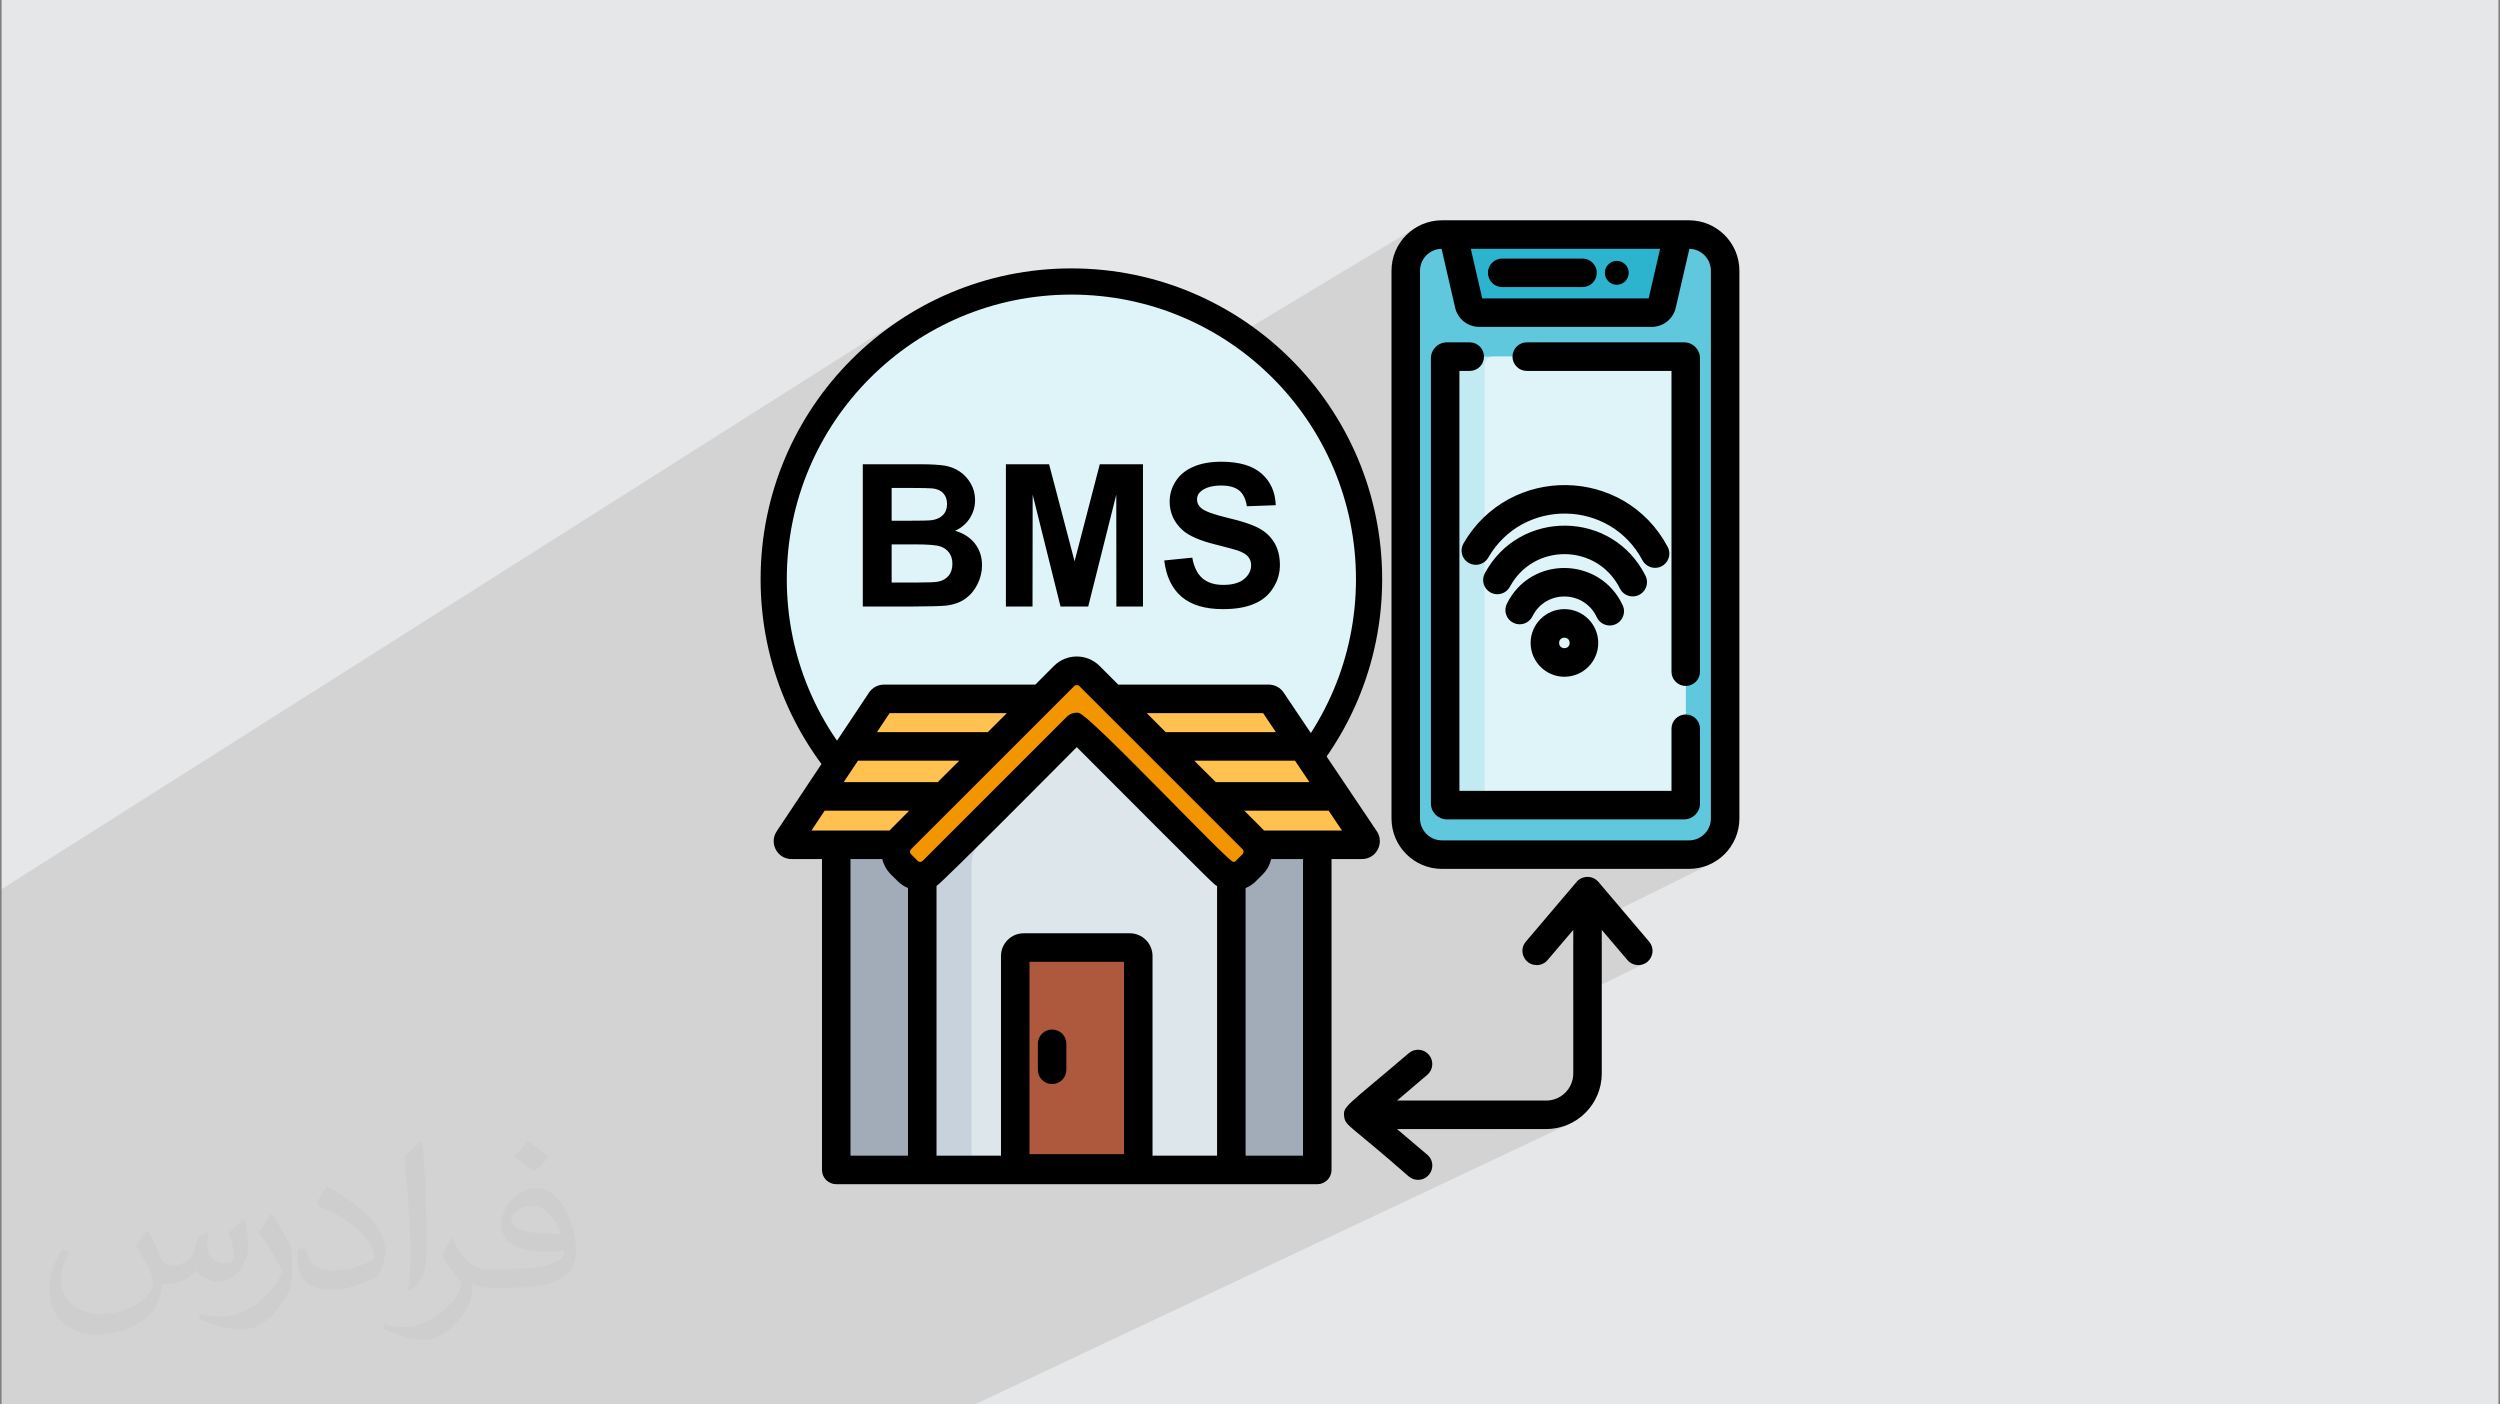 <?xml version="1.0" encoding="UTF-8"?>
<!DOCTYPE svg PUBLIC "-//W3C//DTD SVG 1.1//EN" "http://www.w3.org/Graphics/SVG/1.1/DTD/svg11.dtd">
<!-- Creator: CorelDRAW 2018 (64-Bit) -->
<svg xmlns="http://www.w3.org/2000/svg" xml:space="preserve" width="356px" height="200px" version="1.1" style="shape-rendering:geometricPrecision; text-rendering:geometricPrecision; image-rendering:optimizeQuality; fill-rule:evenodd; clip-rule:evenodd"
viewBox="0 0 356 200"
 xmlns:xlink="http://www.w3.org/1999/xlink">
 <rect x="0" y="0" width="356" height="200" fill="#808080" stroke="none"/>
 <defs>
  <style type="text/css">
   <![CDATA[
    .fil14 {fill:black}
    .fil6 {fill:#2CB3CD}
    .fil5 {fill:#60C8DD}
    .fil8 {fill:#A2ABB8}
    .fil12 {fill:#AE583E}
    .fil7 {fill:#C2EAF2}
    .fil10 {fill:#C8D2DC}
    .fil11 {fill:#DCE6EB}
    .fil3 {fill:#DEF4F8}
    .fil0 {fill:#E6E7E8}
    .fil13 {fill:#F29500}
    .fil9 {fill:#FFC14F}
    .fil4 {fill:black;fill-rule:nonzero}
    .fil2 {fill:#373435;fill-opacity:0.031}
    .fil1 {fill:#2B2A29;fill-opacity:0.102}
   ]]>
  </style>
 </defs>
 <g id="Layer_x0020_1">
  <g id="surface1">
   <path class="fil0" d="M0.23 0l355.54 0 0 200 -355.54 0 0 -200zm0 0z"/>
   <path class="fil1" d="M0.23 166.13l0 -39.52 129.38 -81.98 -1.79 1.15 -1.74 1.24 -1.67 1.31 -1.6 1.39 -1.54 1.46 -1.47 1.54 -0.58 0.68 11.36 -7.18 1.78 -1.02 1.82 -0.93 1.88 -0.85 1.93 -0.76 1.97 -0.67 2.01 -0.57 2.05 -0.47 2.09 -0.37 2.12 -0.27 2.15 -0.17 2.18 -0.05 2.18 0.05 2.15 0.17 2.13 0.27 2.08 0.37 2.05 0.47 2.02 0.57 1.97 0.67 1.92 0.76 1.88 0.85 1.83 0.93 1.77 1.02 1.72 1.11 0.27 0.19 24.79 -14.92 -1.07 0.88 -0.87 1.06 -0.67 1.22 -0.29 0.94 4.03 -2.42 -0.76 0.63 -0.63 0.76 -0.48 0.88 -0.23 0.76 6.54 -3.91 0.72 3.12 1.83 -1.09 26.96 0 -0.64 2.78 4.81 -2.78 -1.94 8.38 -0.19 0.58 -0.27 0.53 -0.36 0.47 -0.42 0.39 -0.48 0.33 -4.65 2.64 7.56 0 0.45 0.05 0.43 0.13 0.38 0.21 0.34 0.28 0.28 0.34 0.21 0.38 0.13 0.43 0.04 0.45 0 44.63 -0.04 0.41 -0.12 0.38 -0.18 0.34 -0.25 0.3 -0.3 0.25 -0.35 0.19 -0.79 0.41 0 3.81 0.41 0.04 0.38 0.12 0.35 0.19 0.3 0.24 0.25 0.3 0.18 0.35 0.12 0.38 0.04 0.41 0 10.64 -0.04 0.46 -0.13 0.42 -0.21 0.39 -0.28 0.33 -0.34 0.28 -0.38 0.21 -6.3 3.17 6.11 0 0.63 -0.06 0.58 -0.18 -4.54 2.27 3.33 0 1.04 -0.1 0.97 -0.3 -4.88 2.43 2.87 0 1.45 -0.14 1.34 -0.42 -19.27 9.57 0 1.69 4.06 -2.01 3.66 4.3 0.29 0.28 0.34 0.22 0.37 0.14 0.38 0.07 0.39 -0.01 0.39 -0.08 0.36 -0.16 -10.24 5 0 10.68 -0.08 0.78 -0.22 0.72 -0.36 0.65 -0.47 0.58 -0.57 0.47 -0.66 0.35 -9.17 4.37 7.67 0 1.6 -0.16 1.48 -0.47 -84.45 39.85 -138.57 0 0 -33.87zm240.28 -134.76zm0 0z"/>
   <path class="fil2" d="M21.06 175.32c0.67,1.06 1.15,2.02 1.54,3.08 0.29,0.67 0.48,1.82 2.01,1.82 0.48,0 1.06,-0.1 1.64,-0.48 0.67,-0.29 1.15,-0.86 1.34,-1.63l0.58 -2.02 1.44 -0.67 0.09 0.1c-0.19,0.76 -0.19,1.44 -0.19,2.01 0,1.73 1.44,2.31 2.59,2.31 0.68,0 1.25,-0.29 1.25,-0.96 0,-0.77 -0.38,-2.21 -0.77,-3.36 0.68,-0.68 1.35,-1.35 2.12,-1.92l0.09 0.09c0.39,1.44 0.58,2.88 0.58,3.84 0,0.96 -0.39,1.92 -0.77,2.59 -0.67,1.35 -1.92,2.41 -3.46,2.41 -1.15,0 -2.4,-0.58 -3.26,-1.64 -0.87,1.06 -2.11,1.92 -4.13,1.92l-0.67 0c-0.1,1.35 -0.39,2.31 -0.87,3.17 -1.24,2.4 -4.8,4.04 -8.16,4.04 -4.7,0 -7.01,-2.69 -7.01,-6.34 0,-2.21 0.77,-4.32 1.83,-5.76l0.96 0.38c-0.68,1.35 -1.15,2.59 -1.15,3.84 0,3.36 2.68,4.99 5.95,4.99 2.97,0 6.53,-1.91 7.2,-4.03 -0.19,-2.4 -1.15,-3.45 -2.5,-5.66 0.39,-0.67 0.96,-1.44 1.63,-2.21l0.1 0 0 0.09zm54.16 -12.77c0.96,0.58 1.92,1.35 2.88,2.21 -0.58,0.77 -1.16,1.44 -2.02,2.02 -0.96,-0.77 -1.92,-1.44 -2.88,-2.11 0.67,-0.77 1.34,-1.44 1.92,-2.12l0.1 0zm0.47 9.22c-1.63,0 -2.88,1.06 -2.88,1.83 0,1.63 3.17,2.2 7.01,2.11 -0.48,-1.92 -2.11,-4.03 -4.13,-4.03l0 0.09zm-3.55 8.93c2.12,0 3.94,-0.1 5.28,-0.38 1.54,-0.39 2.88,-1.16 2.88,-1.73 0,-0.1 0,-0.29 0,-0.48 -0.86,0.09 -1.82,0.09 -2.68,0.09 -2.79,0 -5,-0.67 -5.86,-2.2 -0.19,-0.48 -0.39,-0.96 -0.39,-1.44 0,-1.54 0.68,-3.08 1.83,-4.04 0.96,-0.86 2.02,-1.34 3.17,-1.34 1.92,0 3.55,1.53 4.61,4.03 0.57,1.35 1.05,2.98 1.05,4.9 0,1.34 -0.38,2.4 -1.15,3.26 -1.54,1.44 -4.32,2.02 -8.64,2.02l-2.4 0c-1.06,0 -1.83,-0.19 -2.5,-0.67l-0.09 0c0,0.29 0,0.48 0,0.77 0,0.96 -0.29,2.2 -0.96,3.16 -1.92,2.88 -4.04,4.13 -5.77,4.13 -1.82,0 -4.03,-0.67 -6.04,-1.63l0.38 -0.67c0.67,0.29 1.54,0.48 2.79,0.48 3.26,0 7.48,-3.17 8.06,-6.15 -0.1,-0.28 -0.38,-0.57 -0.67,-0.96 -0.96,-1.15 -1.54,-2.11 -2.11,-3.07 0.48,-0.96 0.96,-1.73 1.34,-2.4l0.19 0c1.35,2.78 2.6,4.42 5.47,4.42l2.5 0 -0.29 -0.1zm-14.02 2.98c0.2,-1.25 0.29,-2.79 0.29,-4.13l0 -2.02c0,-3.74 -0.48,-9.22 -0.86,-12.77 0.67,-0.77 1.63,-1.63 2.4,-2.21l0.19 0.1c0.48,4.51 0.58,9.7 0.58,14.5 0,1.25 0,2.49 -0.2,3.36 -0.09,1.15 -0.76,2.01 -2.11,3.36l-0.29 -0.19zm-14.49 -5.96c0.09,1.73 0.96,3.17 3.93,3.17 1.92,0 3.46,-0.48 5.28,-1.34 0.29,-0.1 0.48,-0.29 0.48,-0.48 0,-1.15 -0.86,-2.59 -2.3,-3.94 -1.34,-1.25 -3.27,-2.4 -4.99,-3.07 -0.58,-0.29 -0.77,-0.48 -0.77,-0.77 0,-0.48 0.67,-1.54 1.25,-2.3l0.19 0c1.92,1.05 4.13,2.59 5.76,4.22 1.44,1.54 2.4,3.17 2.4,4.9 0,1.25 -0.38,2.49 -1.06,3.65 -2.11,1.05 -4.41,1.92 -6.72,1.92 -2.78,0 -4.7,-1.25 -4.7,-4.32 0,-0.29 0,-0.87 0.09,-1.54l0.96 0 0.2 -0.1zm-5 -4.99l1.73 2.79c0.67,1.05 1.25,2.11 1.25,3.93l0 2.31c0,1.82 -1.15,3.74 -3.07,5.76 -1.44,1.34 -2.79,1.82 -4.04,1.82 -1.82,0 -3.84,-0.57 -6.24,-1.53l0.29 -0.68c0.77,0.2 1.63,0.39 2.69,0.39 3.46,0 6.91,-2.5 8.55,-5.57 0.19,-0.39 0.28,-0.67 0.28,-0.86 0,-0.39 -0.19,-0.77 -0.38,-1.06 -0.86,-1.63 -1.82,-3.17 -2.88,-4.51 0.57,-0.87 1.15,-1.73 1.73,-2.6l0.19 0 -0.1 -0.19zm0 0z"/>
   <path class="fil3" d="M194.95 82.48c0,23.41 -18.98,42.39 -42.39,42.39 -23.41,0 -42.39,-18.98 -42.39,-42.39 0,-23.41 18.98,-42.39 42.39,-42.39 23.41,0 42.39,18.98 42.39,42.39zm0 0z"/>
   <path class="fil4" d="M152.56 38.22c12.22,0 23.29,4.96 31.29,12.96 8.01,8.01 12.97,19.08 12.97,31.3 0,12.22 -4.96,23.28 -12.97,31.29 -8,8.01 -19.07,12.96 -31.29,12.96 -12.22,0 -23.28,-4.95 -31.29,-12.96 -8.01,-8.01 -12.96,-19.07 -12.96,-31.29 0,-12.22 4.95,-23.29 12.96,-31.3 8.01,-8 19.07,-12.96 31.29,-12.96zm28.66 15.6c-7.33,-7.33 -17.47,-11.87 -28.66,-11.87 -11.19,0 -21.32,4.54 -28.65,11.87 -7.34,7.33 -11.87,17.47 -11.87,28.66 0,11.19 4.53,21.32 11.87,28.65 7.33,7.34 17.46,11.87 28.65,11.87 11.19,0 21.33,-4.53 28.66,-11.87 7.33,-7.33 11.87,-17.46 11.87,-28.65 0,-11.19 -4.54,-21.33 -11.87,-28.66zm0 0z"/>
   <path class="fil5" d="M245.66 116.55c0,2.85 -2.3,5.15 -5.15,5.15l-35.18 0c-2.84,0 -5.15,-2.3 -5.15,-5.15l0 -78c0,-2.84 2.31,-5.15 5.15,-5.15l35.18 0c2.85,0 5.15,2.31 5.15,5.15l0 78zm0 0zm0 0z"/>
   <path class="fil6" d="M206.89 33.4l2.3 9.96c0.16,0.68 0.76,1.16 1.46,1.16l24.54 0c0.7,0 1.3,-0.48 1.46,-1.16l2.3 -9.96c-10.8,0 -22.58,0 -32.06,0zm0 0zm0 0z"/>
   <path class="fil7" d="M240.05 52.02l0 61.39c0,0.68 -0.55,1.24 -1.23,1.24l-31.8 0c-0.68,0 -1.23,-0.56 -1.23,-1.24l0 -61.39c0,-0.68 0.55,-1.24 1.23,-1.24l31.8 0c0.68,0 1.23,0.56 1.23,1.24zm0 0zm0 0z"/>
   <path class="fil3" d="M240.05 52.02l0 61.39c0,0.68 -0.55,1.24 -1.23,1.24l-26.19 0c-0.68,0 -1.23,-0.56 -1.23,-1.24l0 -61.39c0,-0.68 0.55,-1.24 1.23,-1.24l26.19 0c0.68,0 1.23,0.56 1.23,1.24zm0 0zm0 0z"/>
   <path class="fil8" d="M186.14 166.59l-65.7 0c-0.75,0 -1.35,-0.61 -1.35,-1.35l0 -48.96 68.4 0 0 48.96c0,0.74 -0.61,1.35 -1.35,1.35zm0 0zm0 0z"/>
   <path class="fil9" d="M193.84 120.26l-81.11 0c-0.4,0 -0.65,-0.46 -0.42,-0.8l3.02 -4.53c-0.05,0.07 0.51,-0.78 10.1,-15.19 0.1,-0.15 0.26,-0.23 0.43,-0.23l54.74 0c0.17,0 0.33,0.08 0.42,0.22 4.41,6.57 9.33,13.9 13.25,19.73 0.23,0.34 -0.02,0.8 -0.43,0.8zm0 0zm0 0z"/>
   <path class="fil10" d="M175.26 119.75l0 46.84 -43.94 0 0 -46.84 21.97 -20.24 3.35 3.08 18.62 17.16zm0 0zm0 0z"/>
   <path class="fil11" d="M175.26 119.75l0 46.84 -36.9 0 0 -43.59c0,-1.09 0.43,-2.15 1.2,-2.93l17.08 -17.48 18.62 17.16zm0 0zm0 0z"/>
   <path class="fil12" d="M162.04 166.59l-17.5 0 0 -30.52c0,-0.66 0.54,-1.2 1.2,-1.2l15.1 0c0.66,0 1.19,0.54 1.19,1.2l0 30.52 0.01 0zm0 0zm0 0z"/>
   <path class="fil13" d="M178.29 119.45l-23.2 -23.2c-0.99,-0.99 -2.61,-0.99 -3.6,0l-23.2 23.2c-0.99,0.99 -0.99,2.59 0,3.58l0.95 0.95c0.98,0.98 2.58,0.98 3.57,0l20.48 -20.48 20.48 20.48c0.99,0.98 2.59,0.98 3.57,0l0.95 -0.95c0.99,-0.99 0.99,-2.59 0,-3.58zm0 0zm0 0z"/>
   <path class="fil14" d="M196.06 118.37l-13.27 -19.75c-0.47,-0.71 -1.26,-1.13 -2.11,-1.13l-21.44 0 -2.67 -2.67c-1.79,-1.78 -4.69,-1.78 -6.48,0l-2.66 2.67 -21.57 0c-0.85,0 -1.64,0.43 -2.11,1.13l-13.15 19.76c-1.12,1.69 0.09,3.95 2.12,3.95l4.33 0 0 44.27c0,1.12 0.91,2.03 2.03,2.03l68.5 0c1.12,0 2.03,-0.91 2.03,-2.03l0 -44.27 4.33 0c2.03,0 3.25,-2.26 2.12,-3.96zm-11.65 -10.05l2.06 3.06 -13.34 0 -3.07 -3.06 14.35 0zm-4.54 -6.77l1.82 2.71 -15.69 0 -2.7 -2.71 16.57 0zm-53.19 0l16.69 0 -2.71 2.71 -15.78 0 1.8 -2.71zm-4.5 6.77l14.42 0 -3.07 3.06 -13.39 0 2.04 -3.06zm7.12 56.25l-8.19 0 0 -42.24 4.53 0c0.41,1.76 1.6,2.46 2.17,3.13 0.44,0.44 0.94,0.77 1.49,1l0 38.11zm-2.64 -46.3l-11.11 0c1.07,-1.6 0.82,-1.22 1.88,-2.83l12.04 0c-2.77,2.78 -2.68,2.68 -2.81,2.83zm33.4 46.08l-13.46 0 0 -27.39 13.46 0 0 27.39zm13.25 0.22l-9.19 0 0 -28.44c0,-1.78 -1.45,-3.23 -3.23,-3.23l-15.12 0c-1.78,0 -3.23,1.45 -3.23,3.23l0 28.44 -9.18 0 0 -38.41c0.89,-0.53 19.25,-19.04 19.97,-19.77 21.2,21.25 19.47,19.47 19.98,19.77l0 38.41zm3.63 -42.93c-0.86,0.78 -0.94,1.1 -1.31,1.1 -0.78,0 -20.5,-21.05 -22.06,-21.24 -0.6,-0.07 -1.22,0.13 -1.67,0.58 -24.15,24.14 -17.94,17.94 -20.51,20.51 -0.2,0.2 -0.52,0.2 -0.71,0l-0.95 -0.95c-0.2,-0.19 -0.2,-0.51 0,-0.71 2.64,-2.64 20.65,-20.64 23.24,-23.23 0.19,-0.2 0.53,-0.2 0.73,0 9.15,9.15 -2.02,-2.02 23.24,23.23 0.19,0.2 0.19,0.52 0,0.71zm8.61 42.93l-8.18 0 0 -38.11c1.21,-0.5 1.7,-1.27 2.44,-1.95 0.62,-0.62 1.02,-1.38 1.21,-2.18l4.53 0 0 42.24zm-5.55 -46.3c-0.2,-0.23 -0.09,-0.1 -2.81,-2.83l12.01 0c1.72,2.56 1.91,2.85 1.9,2.83l-11.1 0zm0 0zm0 0z"/>
   <path class="fil14" d="M149.82 154.37c1.12,0 2.03,-0.91 2.03,-2.03l0 -3.7c0,-1.13 -0.91,-2.04 -2.03,-2.04 -1.12,0 -2.03,0.91 -2.03,2.04l0 3.7c0,1.12 0.91,2.03 2.03,2.03zm0 0zm0 0z"/>
   <path class="fil14" d="M240.51 31.37c-6.96,0 -28.2,0 -35.18,0 -3.96,0 -7.18,3.22 -7.18,7.18l0 78c0,3.96 3.22,7.18 7.18,7.18l35.18 0c3.96,0 7.18,-3.22 7.18,-7.18l0 -78c0,-3.96 -3.22,-7.18 -7.18,-7.18zm-4.11 4.06l-1.63 7.06 -23.7 0 -1.63 -7.06 26.96 0zm7.23 81.12c0,1.72 -1.4,3.12 -3.12,3.12l-35.18 0c-1.72,0 -3.12,-1.4 -3.12,-3.12l0 -78c0,-1.7 1.37,-3.09 3.07,-3.12l1.93 8.38c0.37,1.61 1.79,2.74 3.44,2.74l24.54 0c1.66,0 3.07,-1.13 3.44,-2.74l1.94 -8.38c1.69,0.03 3.06,1.42 3.06,3.12l0 78zm0 0zm0 0z"/>
   <path class="fil14" d="M213.91 40.88l11.44 0c1.12,0 2.03,-0.91 2.03,-2.03 0,-1.12 -0.91,-2.03 -2.03,-2.03l-11.44 0c-1.12,0 -2.03,0.91 -2.03,2.03 0,1.12 0.91,2.03 2.03,2.03zm0 0zm0 0z"/>
   <path class="fil14" d="M231.93 38.85c0,0.94 -0.76,1.7 -1.7,1.7 -0.94,0 -1.7,-0.76 -1.7,-1.7 0,-0.94 0.76,-1.7 1.7,-1.7 0.94,0 1.7,0.76 1.7,1.7zm0 0zm0 0z"/>
   <path class="fil14" d="M239.82 48.75l-22.41 0c-1.12,0 -2.03,0.91 -2.03,2.04 0,1.12 0.91,2.03 2.03,2.03l20.61 0 0 42.83c0,1.12 0.91,2.03 2.03,2.03 1.13,0 2.03,-0.91 2.03,-2.03l0 -44.63c0,-1.25 -1.01,-2.27 -2.26,-2.27zm0 0zm0 0z"/>
   <path class="fil14" d="M240.05 101.74c-1.12,0 -2.03,0.91 -2.03,2.03l0 8.85 -30.2 0 0 -59.8 1.47 0c1.13,0 2.03,-0.91 2.03,-2.03 0,-1.13 -0.9,-2.04 -2.03,-2.04l-3.26 0c-1.25,0 -2.27,1.02 -2.27,2.27l0 63.39c0,1.25 1.02,2.27 2.27,2.27l33.79 0c1.25,0 2.26,-1.02 2.26,-2.27l0 -10.64c0,-1.12 -0.9,-2.03 -2.03,-2.03zm0 0zm0 0z"/>
   <path class="fil14" d="M227.61 125.58c-0.81,-0.95 -2.29,-0.95 -3.1,0l-7.23 8.51c-1.13,1.32 -0.17,3.34 1.54,3.34 0.58,0 1.15,-0.24 1.55,-0.71l3.66 -4.3 0 20.44c0,2.13 -1.73,3.86 -3.86,3.86l-21.23 0 4.3 -3.66c0.86,-0.73 0.96,-2.01 0.23,-2.86 -0.72,-0.86 -2,-0.96 -2.86,-0.23 -8.9,7.61 -9.4,7.53 -9.2,9.04 0.18,1.36 0.75,1.1 9.2,8.52 0.38,0.32 0.85,0.48 1.32,0.48 1.87,0 2.76,-2.35 1.31,-3.58l-4.3 -3.65 21.23 0c4.37,0 7.92,-3.55 7.92,-7.92l0 -20.44 3.66 4.3c0.72,0.85 2.01,0.96 2.86,0.23 0.85,-0.73 0.96,-2.01 0.23,-2.86l-7.23 -8.51zm0 0zm0 0z"/>
   <path class="fil14" d="M237.48 77.88c-6.15,-11.55 -22.58,-11.76 -29.08,-0.49 -0.56,0.97 -0.23,2.21 0.74,2.77 0.97,0.56 2.22,0.23 2.78,-0.74 4.91,-8.53 17.33,-8.36 21.97,0.37 0.37,0.68 1.07,1.07 1.8,1.07 1.51,0 2.51,-1.62 1.79,-2.98zm0 0zm0 0z"/>
   <path class="fil14" d="M234.32 81.99c-4.69,-9.38 -17.93,-9.53 -22.88,-0.36 -0.53,0.98 -0.16,2.21 0.82,2.75 0.99,0.53 2.22,0.16 2.75,-0.83 3.4,-6.29 12.46,-6.17 15.67,0.26 0.36,0.71 1.07,1.12 1.82,1.12 1.49,0 2.49,-1.58 1.82,-2.94zm0 0zm0 0z"/>
   <path class="fil14" d="M229.23 89.07c1.46,0 2.47,-1.53 1.84,-2.88 -3.2,-6.92 -13.06,-7.16 -16.49,-0.22 -0.5,1.01 -0.09,2.22 0.92,2.72 1,0.5 2.22,0.09 2.72,-0.92 1.9,-3.85 7.38,-3.73 9.16,0.12 0.35,0.74 1.08,1.18 1.85,1.18zm0 0zm0 0z"/>
   <path class="fil14" d="M222.77 86.74c-2.65,0 -4.81,2.16 -4.81,4.81 0,2.66 2.16,4.82 4.81,4.82 2.66,0 4.82,-2.16 4.82,-4.82 0,-2.65 -2.16,-4.81 -4.82,-4.81zm-0.75 4.81c0,-0.99 1.5,-0.99 1.5,0 0,1 -1.5,1 -1.5,0zm0 0zm0 0z"/>
   <path class="fil4" d="M122.86 66.11l8.1 0c1.61,0 2.81,0.07 3.59,0.2 0.8,0.14 1.5,0.42 2.12,0.84 0.62,0.42 1.14,0.98 1.56,1.69 0.41,0.7 0.62,1.49 0.62,2.36 0,0.95 -0.25,1.82 -0.76,2.61 -0.51,0.79 -1.21,1.38 -2.08,1.77 1.23,0.37 2.17,0.98 2.84,1.85 0.66,0.87 0.99,1.88 0.99,3.06 0,0.92 -0.21,1.82 -0.64,2.69 -0.43,0.87 -1.02,1.57 -1.76,2.1 -0.74,0.51 -1.66,0.84 -2.74,0.96 -0.68,0.07 -2.33,0.12 -4.94,0.13l-6.9 0 0 -20.26zm4.11 3.37l0 4.67 2.67 0c1.59,0 2.58,-0.02 2.97,-0.07 0.7,-0.08 1.25,-0.32 1.65,-0.72 0.4,-0.4 0.6,-0.93 0.6,-1.58 0,-0.62 -0.17,-1.13 -0.52,-1.52 -0.34,-0.39 -0.86,-0.63 -1.54,-0.71 -0.4,-0.04 -1.57,-0.07 -3.49,-0.07l-2.34 0zm0 8.04l0 5.43 3.79 0c1.47,0 2.41,-0.04 2.8,-0.12 0.61,-0.11 1.11,-0.38 1.49,-0.81 0.38,-0.44 0.57,-1.01 0.57,-1.73 0,-0.61 -0.14,-1.13 -0.44,-1.55 -0.29,-0.42 -0.72,-0.74 -1.28,-0.93 -0.55,-0.19 -1.77,-0.29 -3.63,-0.29l-3.3 0zm16.27 8.85l0 -20.26 6.15 0 3.63 13.82 3.59 -13.82 6.15 0 0 20.26 -3.79 0 -0.01 -15.94 -4 15.94 -3.94 0 -3.97 -15.94 -0.02 15.94 -3.79 0zm22.55 -6.56l3.99 -0.4c0.24,1.34 0.72,2.31 1.45,2.94 0.74,0.63 1.72,0.94 2.96,0.94 1.31,0 2.3,-0.28 2.97,-0.83 0.66,-0.56 1,-1.21 1,-1.96 0,-0.48 -0.14,-0.88 -0.42,-1.22 -0.28,-0.34 -0.77,-0.63 -1.47,-0.88 -0.48,-0.16 -1.56,-0.46 -3.26,-0.88 -2.18,-0.55 -3.71,-1.22 -4.6,-2.02 -1.24,-1.11 -1.85,-2.48 -1.85,-4.08 0,-1.04 0.29,-2.01 0.87,-2.91 0.58,-0.9 1.42,-1.58 2.52,-2.05 1.1,-0.48 2.42,-0.71 3.98,-0.71 2.53,0 4.44,0.56 5.72,1.69 1.28,1.12 1.95,2.62 2.02,4.5l-4.11 0.15c-0.17,-1.05 -0.54,-1.8 -1.12,-2.26 -0.57,-0.46 -1.42,-0.69 -2.56,-0.69 -1.18,0 -2.11,0.25 -2.77,0.74 -0.43,0.31 -0.65,0.73 -0.65,1.26 0,0.48 0.2,0.89 0.61,1.23 0.51,0.44 1.76,0.89 3.75,1.37 1.98,0.46 3.45,0.95 4.4,1.45 0.95,0.51 1.7,1.19 2.23,2.06 0.54,0.88 0.81,1.95 0.81,3.23 0,1.16 -0.32,2.25 -0.97,3.26 -0.64,1.02 -1.55,1.77 -2.73,2.26 -1.18,0.5 -2.65,0.74 -4.41,0.74 -2.56,0 -4.53,-0.59 -5.9,-1.77 -1.37,-1.18 -2.19,-2.9 -2.46,-5.16zm0 0z"/>
  </g>
 </g>
</svg>

